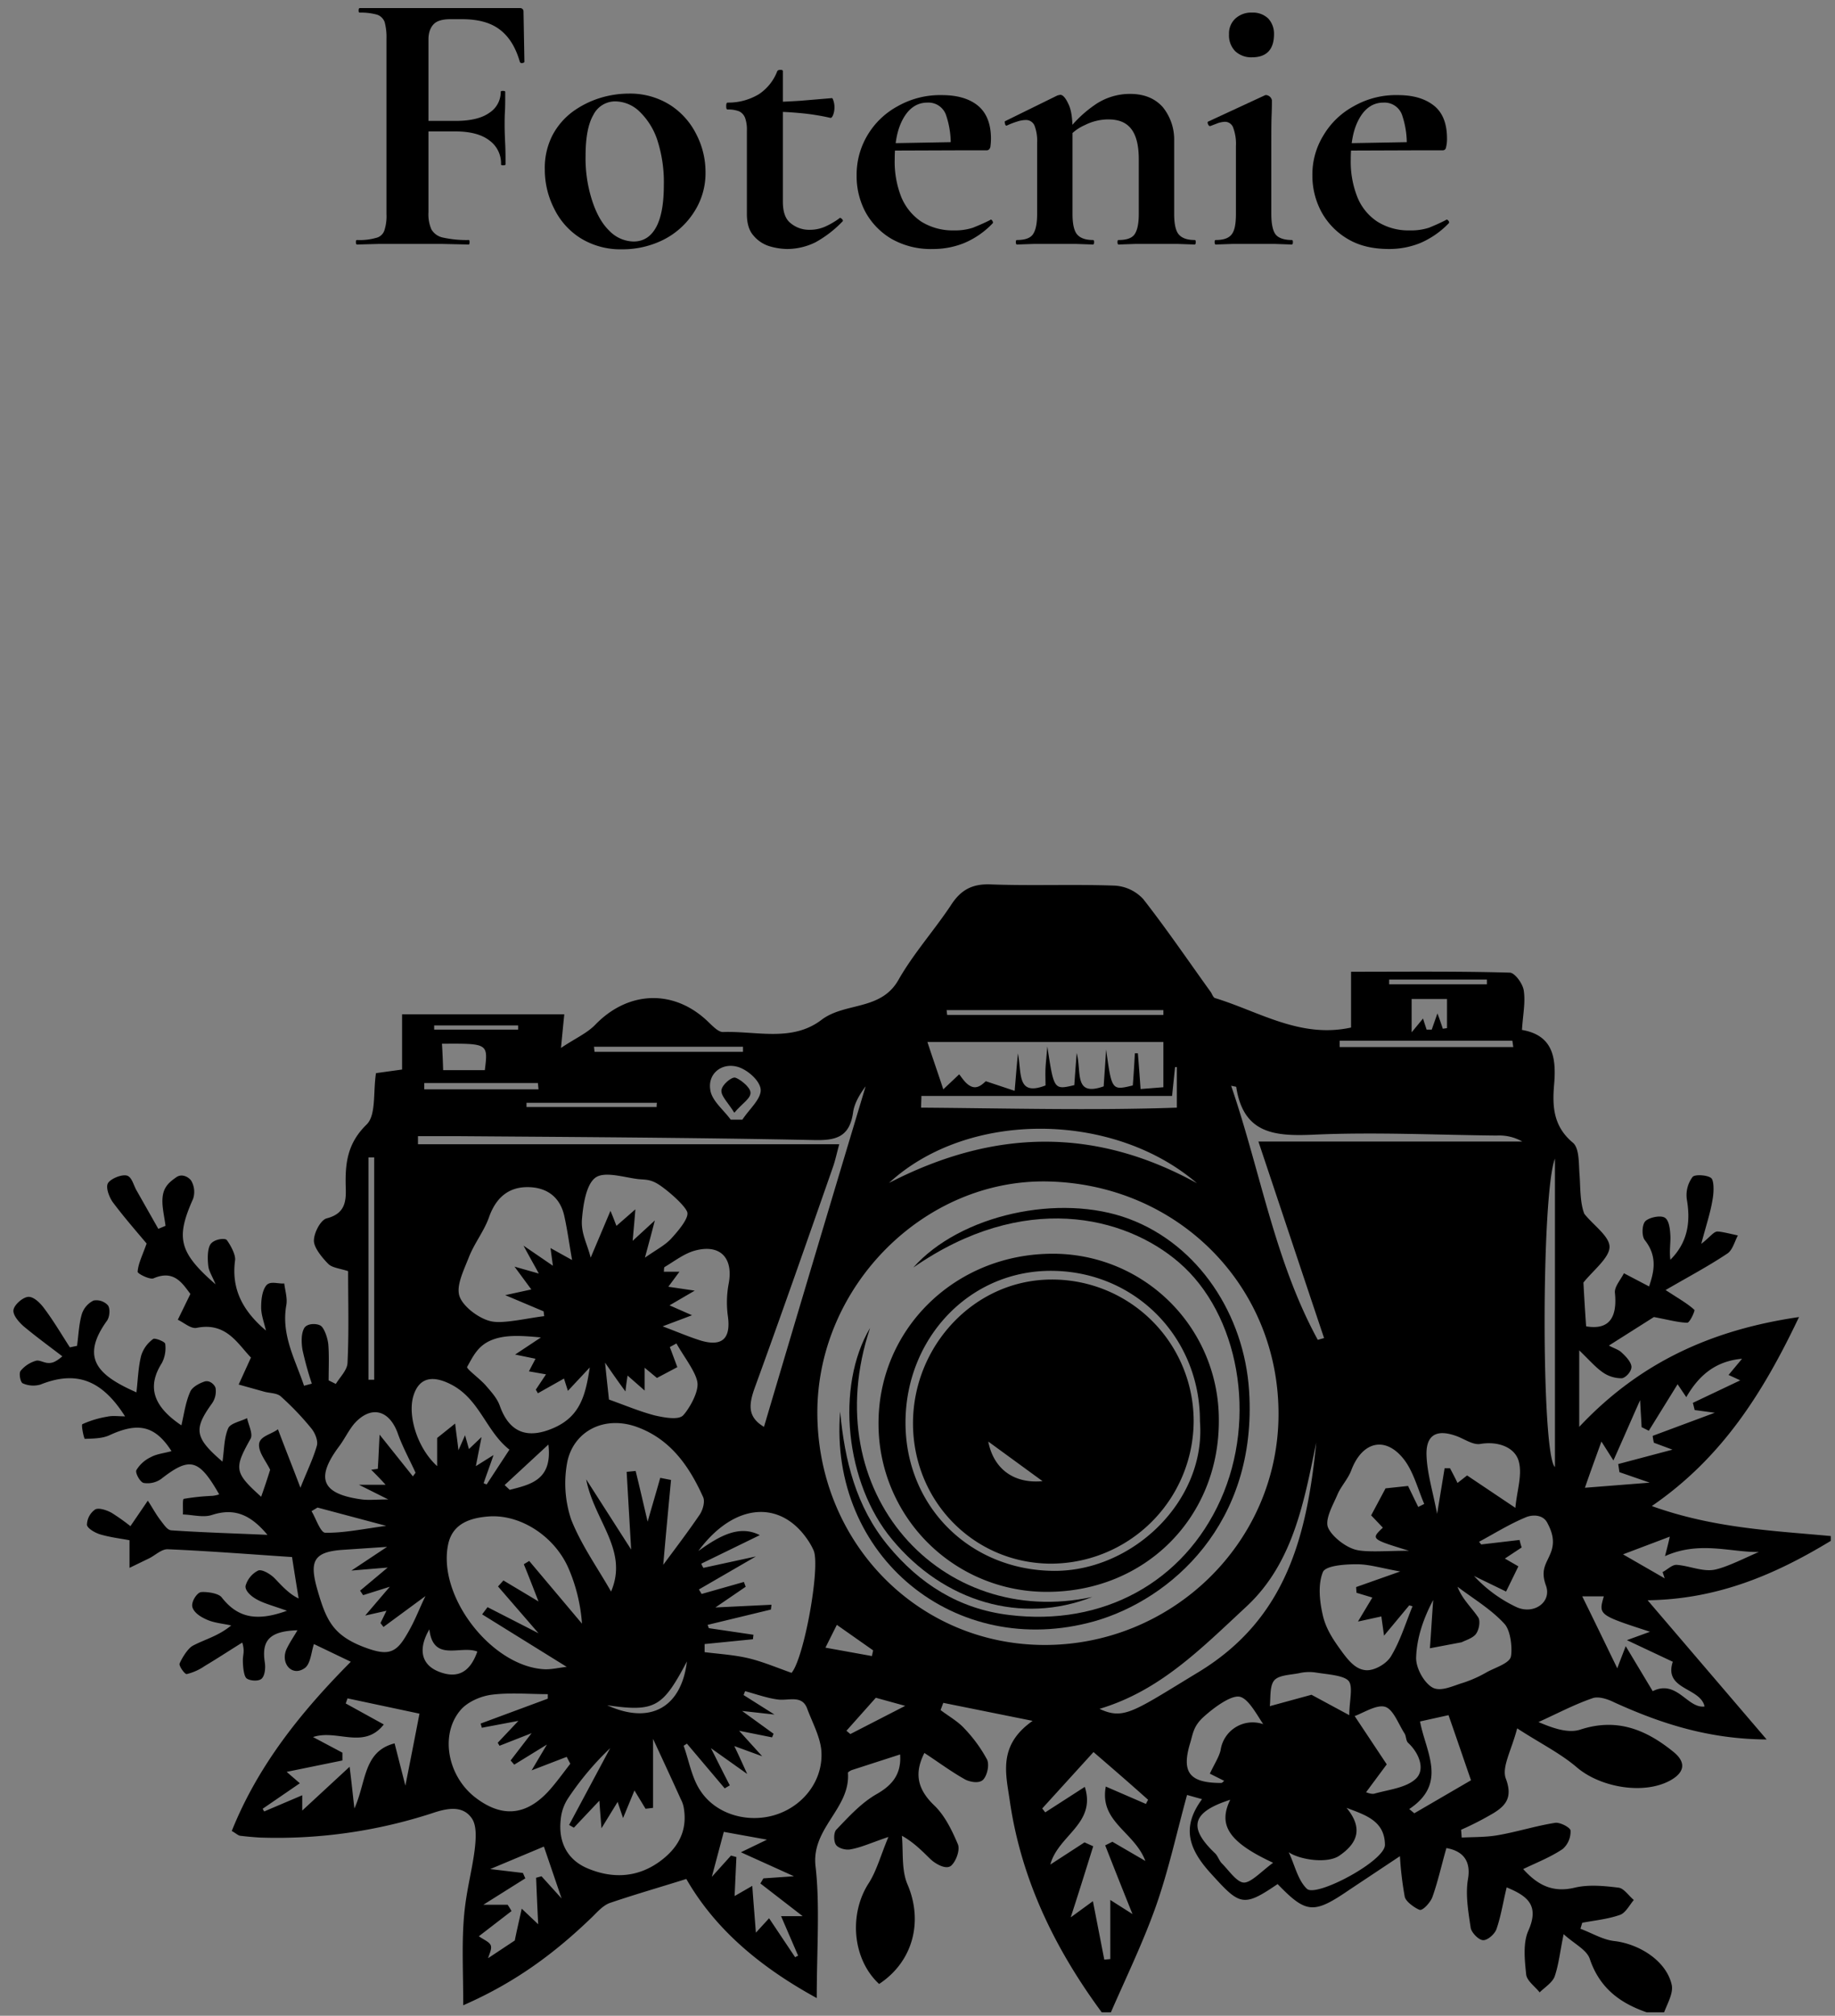 <svg id="Layer_1" data-name="Layer 1" xmlns="http://www.w3.org/2000/svg" xmlns:xlink="http://www.w3.org/1999/xlink" width="612" height="671.9" viewBox="0 0 612 671.9"><rect x="0" y="0" width="612" height="671.9" fill="#808080" stroke="none"/><defs><style>.cls-1{fill:none;}.cls-2{fill:#fff;}.cls-3{clip-path:url(#clip-path);}</style><clipPath id="clip-path" transform="translate(2.6 0.3)"><rect class="cls-1" x="0.9" y="289.7" width="608.2" height="380.76"/></clipPath></defs><title>fotenie</title><path class="cls-2" d="M-2.6-.3m612,0" transform="translate(2.6 0.3)"/><path d="M116.5,81.2c-.3,0-.4-.3-.4-.8s.1-.7.4-.7a19.8,19.8,0,0,0,6.3-.7,3.8,3.8,0,0,0,2.8-2.5,15.6,15.6,0,0,0,.7-5.5V12.6a19.4,19.4,0,0,0-.6-5.5,4.1,4.1,0,0,0-2.5-2.5,20.2,20.2,0,0,0-5.8-.7c-.3,0-.4-.2-.4-.7s.1-.8.4-.8h53.4A1.1,1.1,0,0,1,172,3.6l.3,16.7c0,.2-.2.3-.6.4s-.7,0-.9-.3c-1.4-4.9-3.6-8.5-6.8-10.9s-7.4-3.4-12.6-3.4h-3.8c-2.5,0-4.4.5-5.5,1.6s-1.8,2.8-1.8,5.1V70.5a12.4,12.4,0,0,0,1,5.7,5.8,5.8,0,0,0,3.9,2.7,36.1,36.1,0,0,0,8.6.8c.1,0,.2.2.2.7s-.1.8-.2.8l-9.3-.2H124Zm48-26.7a9.4,9.4,0,0,0-3.9-8q-3.9-3-11.4-3H133.6V40h15.8c4.9,0,8.7-.9,11.2-2.7a8.2,8.2,0,0,0,3.8-7c0-.2.2-.3.7-.3s.8.1.8.3c0,2.8,0,5-.1,6.6s-.1,3.2-.1,4.8.1,4.2.2,6.2.1,4.2.1,6.6c0,.2-.3.3-.8.3S164.5,54.7,164.5,54.5Z" transform="translate(2.6 0.3)"/><path d="M204.9,82.8a25.4,25.4,0,0,1-13.7-3.6,24,24,0,0,1-8.9-9.8,28.6,28.6,0,0,1-3.2-13.2,23.8,23.8,0,0,1,2.5-11.3,23.4,23.4,0,0,1,6.7-7.9,31.2,31.2,0,0,1,9.1-4.6,32.7,32.7,0,0,1,9.7-1.5,25,25,0,0,1,13.8,3.8,24.6,24.6,0,0,1,8.7,9.7A27.3,27.3,0,0,1,232.7,57a23.8,23.8,0,0,1-3.9,13.5,26,26,0,0,1-10.1,9.1A30.5,30.5,0,0,1,204.9,82.8Zm3.8-2.6c3.4,0,5.9-1.7,7.6-4.9s2.5-7.9,2.5-13.9A45.4,45.4,0,0,0,216.5,46a23.4,23.4,0,0,0-6-9.3,11.8,11.8,0,0,0-7.7-3.2,8.1,8.1,0,0,0-7.5,4.5c-1.7,2.9-2.6,7.4-2.6,13.6a45.6,45.6,0,0,0,2.2,15c1.4,4.3,3.3,7.7,5.7,10A11.5,11.5,0,0,0,208.7,80.2Z" transform="translate(2.6 0.3)"/><path d="M259.9,82.7a21.6,21.6,0,0,1-6.1-1,11.2,11.2,0,0,1-5.2-3.6c-1.4-1.6-2.1-4-2.1-7v-28a11.5,11.5,0,0,0-.6-4.1,4,4,0,0,0-2-2.2,10.1,10.1,0,0,0-3.8-.6c-.4,0-.5-.4-.5-1.1s.1-1.2.5-1.2a19.7,19.7,0,0,0,10.4-2.8,16.1,16.1,0,0,0,6.1-7.6c.2-.4.5-.5,1.1-.5s.8.1.8.5V66.9c0,3.4.8,5.8,2.6,7.2a9.6,9.6,0,0,0,6.3,2.2,12.6,12.6,0,0,0,5.5-1.2,25.6,25.6,0,0,0,4.4-2.6c.2-.3.5-.2.9.2s.4.7.1.9a37.3,37.3,0,0,1-9,6.9A21.6,21.6,0,0,1,259.9,82.7ZM274.4,39a75.4,75.4,0,0,0-10.1-1.6c-3.2-.3-6.6-.5-10.2-.5V33.7c3.4,0,6.8-.2,10.1-.4l10.7-.9c.1,0,.3.3.5,1a6.4,6.4,0,0,1,.3,2,6.9,6.9,0,0,1-.4,2.5C275,38.7,274.7,39,274.4,39Z" transform="translate(2.6 0.3)"/><path d="M308.6,82.7a26.5,26.5,0,0,1-13.9-3.4,23.5,23.5,0,0,1-8.7-9,25.4,25.4,0,0,1-2.9-12.1,25.6,25.6,0,0,1,3.6-13.4,26.2,26.2,0,0,1,10.1-9.7,28.7,28.7,0,0,1,14.7-3.7c5,0,9,1.1,11.9,3.4s4.5,6,4.5,11.1a21.6,21.6,0,0,1-.2,2.8c-.2.7-.6,1.1-1.2,1.1H314.4A29.4,29.4,0,0,0,313,38.3a6.2,6.2,0,0,0-6.3-4.4c-3.3,0-6,1.7-8,5.2s-2.9,8-2.9,13.7A31.9,31.9,0,0,0,298,65.4a18.3,18.3,0,0,0,6.7,8.2,19.9,19.9,0,0,0,10.9,2.9,19.1,19.1,0,0,0,6.3-.9c1.7-.7,3.7-1.5,5.8-2.6.1-.2.4-.1.6.2s.4.7.2.9a28.2,28.2,0,0,1-9.5,6.6A27.5,27.5,0,0,1,308.6,82.7ZM291.4,49.9l-.2-2.4,27.6-.5v2.8Z" transform="translate(2.6 0.3)"/><path d="M336.6,81.2c-.3,0-.4-.3-.4-.8s.1-.7.4-.7c2.6,0,4.4-.6,5.3-1.9s1.4-3.5,1.4-6.8V47.3a14.3,14.3,0,0,0-.9-5.8,3.1,3.1,0,0,0-3-1.8,9.7,9.7,0,0,0-2.7.5,25.4,25.4,0,0,0-3.4,1.3c-.3.2-.6,0-.7-.5s-.2-.8,0-.9l17.5-8.6.9-.2q1.3,0,2.7,3c1,2,1.4,4.9,1.4,8.7V71c0,3.3.5,5.6,1.5,6.8s2.7,1.9,5.3,1.9c.3,0,.4.2.4.7s-.1.8-.4.8l-5.8-.2H342.4Zm33.9,0c-.3,0-.4-.3-.4-.8s.1-.7.4-.7c2.6,0,4.4-.6,5.3-1.9s1.4-3.5,1.4-6.8V52.8c0-4.5-.8-7.9-2.5-10.1s-4.2-3.2-7.7-3.2a17.5,17.5,0,0,0-7.8,1.9,15.2,15.2,0,0,0-6.3,5.1l-.7-1.5a40,40,0,0,1,10-10.1A20.5,20.5,0,0,1,374.3,31c4.7,0,8.3,1.5,10.9,4.4A17.2,17.2,0,0,1,389,46.8V71c0,3.3.5,5.6,1.5,6.8s2.7,1.9,5.3,1.9c.3,0,.4.2.4.7s-.1.8-.4.8L390,81H376.3Z" transform="translate(2.6 0.3)"/><path d="M402.9,81.2c-.3,0-.4-.3-.4-.8s.1-.7.4-.7c2.6,0,4.3-.6,5.3-1.9s1.4-3.5,1.4-6.8V48.4a15.3,15.3,0,0,0-.9-6.1,2.9,2.9,0,0,0-2.9-2,9.5,9.5,0,0,0-2.1.4l-2.6,1c-.3.1-.6-.1-.8-.6s-.2-.8.1-.9l19-8.8h.4a2.2,2.2,0,0,1,1.8,1.7c0,1,0,2.7-.1,5.1s-.1,5.7-.1,10.1V71c0,3.3.5,5.6,1.4,6.8s2.8,1.9,5.4,1.9c.3,0,.4.2.4.7s-.1.8-.4.8l-5.8-.2H408.7ZM415,18.8a7.8,7.8,0,0,1-5.6-2,7.5,7.5,0,0,1-2.1-5.7,6.7,6.7,0,0,1,2.1-5.2,7.8,7.8,0,0,1,5.6-2,7.3,7.3,0,0,1,5.4,2,7.4,7.4,0,0,1,1.9,5.2C422.3,16.2,419.8,18.8,415,18.8Z" transform="translate(2.6 0.3)"/><path d="M460.7,82.7c-5.5,0-10.1-1.1-13.9-3.4a23.5,23.5,0,0,1-8.7-9,25.5,25.5,0,0,1-3-12.1,24.8,24.8,0,0,1,3.7-13.4,26.2,26.2,0,0,1,10.1-9.7,28.4,28.4,0,0,1,14.7-3.7c5,0,8.9,1.1,11.9,3.4s4.5,6,4.5,11.1a11.4,11.4,0,0,1-.3,2.8c-.1.7-.5,1.1-1.1,1.1H466.5a29.4,29.4,0,0,0-1.4-11.5,6.2,6.2,0,0,0-6.3-4.4c-3.3,0-6,1.7-8,5.2s-2.9,8-2.9,13.7a31.9,31.9,0,0,0,2.2,12.6,17.7,17.7,0,0,0,6.7,8.2,19.5,19.5,0,0,0,10.8,2.9,19.3,19.3,0,0,0,6.4-.9c1.7-.7,3.6-1.5,5.7-2.6.2-.2.4-.1.7.2s.4.7.2.9a29.2,29.2,0,0,1-9.5,6.6A27.5,27.5,0,0,1,460.7,82.7ZM443.4,49.9V47.5l27.6-.5v2.8Z" transform="translate(2.6 0.3)"/><g class="cls-3"><path d="M365.7,671.6c-16-21.4-27.6-44.8-31.5-71.5-1.3-9.1-4.1-18.6,7.6-26.8l-29.8-6-.9,2.4c2.6,2,5.7,3.7,7.9,6.1a47.8,47.8,0,0,1,7.6,10.4c.8,1.7.1,5.1-1.2,6.6s-4.3.9-6,.1c-4.7-2.6-9.1-5.9-13.7-8.9-3.4,6.7-2.4,12,3.2,17.4,3.6,3.4,6,8.4,8,13.1.7,1.9-.6,5.5-2.2,7s-4.8-.3-6.4-1.6-5.2-5.6-10.1-8.3c.5,5.5-.2,11.5,1.9,16.3,5.2,12.2,1.9,25.6-9.5,33.1-8.9-8.2-10.2-23.3-3.4-33.7,2.6-4.1,3.9-9.1,6.5-15.3-5.9,2-9.1,3.5-12.5,4.1-1.6.4-4.2-.3-5-1.5s-.8-4.2.2-5.1c4.1-4.3,8.3-8.9,13.4-11.8s8.3-6.6,7.8-13.2l-16.1,5.2c-.5.2-1.3.7-1.3.9.9,11.9-12.3,18.4-10.8,31.2s.4,28.2.4,43.9c-19-10.4-33.9-23-43.5-39.7-8.9,2.8-17.3,5.2-25.5,8-2.2.8-4,2.8-5.7,4.5-12.1,11.7-25.3,21.8-43.2,29.6,0-10.7-.5-19.9.2-28.9s2.6-15.1,3.6-22.8c.4-3.4.8-7.8-.8-10.4-2.8-4.3-7.5-3.8-12.5-2.2a167.2,167.2,0,0,1-58.3,8.4q-3.3-.2-6.6-.6c-.7-.1-1.4-.8-2.8-1.6,8.7-21.7,22.9-39.5,39.7-56.4l-12.3-5.9c-.9,2.6-1.1,6.8-3.2,8.1-4.3,2.9-8.3-2-5.7-6.9,1-2,2.2-3.7,3.4-5.8-9.2.3-12,3.3-10.9,10.6.3,1.8.1,4.4-1,5.5s-4.4.7-5.2-.2-1.1-3.9-1.1-5.9.7-2.9-.2-5.9c-4.2,2.6-8.3,5.3-12.5,7.8a17.9,17.9,0,0,1-6,2.7c-.6.2-2.7-2.7-2.4-3.5s2.4-4.9,4.5-6c4-2.1,8.5-3.2,12.7-6.7-2.6-.6-5.4-.8-7.8-1.8s-4.5-2.4-5.1-4.2,1.5-4.9,2.8-5.1,5.7.2,6.9,1.7c5.3,6.8,11.6,8.2,21.8,4.5-4.7-1.7-7.6-2.4-10.1-3.8s-3.9-3.2-3.7-4.5a8.2,8.2,0,0,1,4.2-5.1c1.2-.5,3.8,1,5.2,2.3s4.7,5.4,8.3,7c-.7-4.3-1.4-8.6-2.2-13.8-13.6-.9-27.5-2-41.4-2.6-2.1-.1-4.2,2-6.2,3l-6.6,3.2v-9.2c-2.5-.5-6.1-.9-9.6-1.9-1.8-.5-4.4-2-4.6-3.2a6.4,6.4,0,0,1,2.8-5.2c1.3-.6,3.9.3,5.5,1.2a71.9,71.9,0,0,1,6.2,4.4l5.8-8.5c1.4,2.1,2.6,4.4,4.2,6.5s2.4,3.3,3.7,3.4c10.3.7,20.6,1,32,1.5-5.6-6.7-11-9.1-18.6-6.6-2.9.9-6.4-.1-9.6-.2.1-1.8-.2-5.1.3-5.2a74.6,74.6,0,0,1,9.5-1,9.5,9.5,0,0,0,2.3-.5c-6.8-11.9-9.8-12.6-19.4-5.1a7.9,7.9,0,0,1-5.8,1.3c-1.2-.3-2.9-3.4-2.4-4.3a11.2,11.2,0,0,1,4.8-4.3c2-1.1,4.4-1.3,6.9-2-5.5-8.6-11.2-9.7-20.7-5.3-2.4,1.1-5.4,1.1-8.2,1.2-.3,0-1.3-4.7-.8-4.9a33.2,33.2,0,0,1,8.3-2.5c1.8-.4,3.7-.1,5.9-.1-7.8-12.3-16.4-15.3-28.2-10.6a8.6,8.6,0,0,1-5.9-.4c-.8-.3-1.4-3.4-.7-4.2a10.3,10.3,0,0,1,5-3.3c1.1-.4,2.6.6,4,.7s2.5-.2,4.9-2.2c-4.3-3.3-8.7-6.5-12.9-10-1.6-1.4-3.7-3.8-3.4-5.5s2.9-4,4.7-4.3,4,1.8,5.3,3.5c3.2,4.2,5.9,8.8,8.8,13.3l2.4-.5c.5-3.6.6-7.2,1.6-10.6a7.6,7.6,0,0,1,3.9-4.5,5.2,5.2,0,0,1,4.8,1.6c.8,1.1.6,3.8-.3,5.1-9.1,12.6-2.9,18.3,9.8,23.9.5-4.2.6-8.4,1.6-12.3a10.8,10.8,0,0,1,4-5.5c.6-.4,3.9.9,4,1.6a10.8,10.8,0,0,1-1.1,6.4c-4.9,7.7-3.2,14.3,6.5,20.8.9-3.9,1.4-7.7,2.9-11.1.6-1.6,3-2.9,4.8-3.5s3.5,1.2,3.7,2.2a7.1,7.1,0,0,1-1.2,5.1c-6.2,8.6-5.8,11.4,3.5,19.4.6-4,.5-7.9,1.9-11.1.7-1.7,4.1-2.3,6.3-3.4.5,2.3,2,5.2,1.2,6.8-5.6,10-5.5,11.3,3.5,19.4,1.1-3.1,2.2-6.4,3-9-1.4-2.9-3.9-5.8-3.7-8.5s4.1-3.3,6.3-5c2.7,7.2,4.9,12.6,7.5,19.5,2.3-5.8,4.3-9.8,5.5-14.1.4-1.6-.6-4.1-1.8-5.6a93.6,93.6,0,0,0-10.2-10.7c-1.3-1.2-3.6-1.1-5.5-1.6L77,461.2l4.1-9c-4.4-4.5-8.2-11.9-18.1-9.9-1.9.4-4.2-1.7-6.3-2.7l4.2-8.6c-2.6-3.4-5.4-8.2-12.3-5.2-1.3.5-5.4-1.6-5.3-2.2.2-2.7,1.5-5.2,3-9.4-3.1-3.7-7.4-8.6-11.3-13.8-1.2-1.7-2.4-4.9-1.6-6.3s4.2-2.9,6.1-2.6,2.4,3.3,3.5,5.1l7.2,12.7,2.4-1c-.4-3.4-1.4-6.9-.9-10.1s2.5-4.7,4.5-6.1,4.3.1,5,1.2a7.4,7.4,0,0,1,.6,6c-5.8,13-4.8,17.8,7.5,28.5-1.2-2.9-2.2-4.4-2.4-5.9s-.5-5.4.6-7.3,4.9-2.3,5.5-1.6,3.1,4.6,2.8,6.8c-1.3,9.6,2.6,16.9,10.3,23.4-.6-2.6-1.6-5.2-1.6-7.7s.3-5.4,1.6-7.2,4-.6,6.1-.8c.3,2.4,1.1,4.9.7,7.2-1.8,10,3,18.2,5.9,26.9l2.6-.7a109.3,109.3,0,0,1-3.1-11.2c-.4-2.4-.5-5.3.5-7.2s4.6-1.7,5.7-.8,2.2,4,2.4,6.2c.3,3.9.1,7.9.1,11.9l2.4,1.2c1.4-2.3,3.8-4.6,3.9-7,.5-10.1.2-20.3.2-30.6-2.7-.9-5.3-1.1-6.6-2.4s-4.7-5-4.8-7.6,2.2-7.1,4.3-7.6c6.1-1.6,6.5-5.6,6.3-10.5-.2-7.8.5-14.5,7-20.8,3.2-3.2,2.1-10.7,3.1-17.1l8.7-1.2V337.8h54.1c-.3,2.9-.6,6-1.1,11.2,4.6-3.1,8.5-4.8,11.3-7.6,11.2-11.7,26.8-12.1,38.2-.7,1.3,1.2,3,3,4.5,3,11.1-.4,23,3.4,32.8-4,7.8-6,19.8-3,25.7-13.3,5-8.8,11.9-16.5,17.5-24.9,3.3-5.2,7.2-7.3,13.5-7,13.7.5,27.5-.1,41.2.4a14,14,0,0,1,9.5,4.5c7.9,10.1,15.1,20.7,22.6,31.1.4.7.8,1.8,1.4,1.9,14.7,4.5,28.4,13.5,45.3,9.8V323.6c17.9,0,35.4-.2,52.9.3,1.7,0,4.4,3.7,4.7,6,.6,4-.3,8.1-.6,13.1,10.5,1.8,11.5,9.5,10.7,18.4-.6,7.2-.2,13.8,6.3,19.2,2.2,1.9,1.9,7,2.2,10.7s.1,9.3,1.6,13c3,3.8,8.6,7.6,8.4,11.2s-5.6,7.8-8.7,11.7c.2,3.9.5,9,.9,14.6,7.1,1.2,10.5-2.2,9.6-11.2-.2-2,1.9-4.3,3-6.5l8.4,4.4c1.4-4.3,3.1-9.7-1.4-15.4-1.1-1.3-1-5.1.1-6.3s4.8-2.1,6.4-1.3,1.9,4,2,6.2-.4,5.2,0,7.9c5.7-5.7,6.8-12.4,5.5-20a10.1,10.1,0,0,1,1.9-7.6c.8-1,5.6-.6,6.4.6s.7,4.9.2,7.3c-.7,4.2-2.1,8.3-3.7,14.4,3-2.3,4.1-4.1,5.4-4.1s4.5.8,6.8,1.3c-1.1,2.1-1.8,5-3.6,6.1-6.3,4.2-13.1,7.8-20.5,12.1,4.6,3,7.3,4.5,9.6,6.6.3.2-1.5,4.3-2.4,4.3-3.1-.1-6.3-1-11.1-1.9l-15,9.5c1.6.9,3.1,1.3,4.1,2.2s3.2,3,3.4,4.7-2,3.9-3.2,4a10.8,10.8,0,0,1-6.4-2c-2.3-1.6-4.2-3.8-7.8-7.3v25.5c20.4-21.7,44.5-32.4,73.3-36.6-11.9,25-25.5,46.8-49.1,63,20.6,7.4,40.3,8.2,59.7,10v1.6c-18.3,11.1-37.6,19.5-61.1,19.8l39.7,46.4c-19.3-.1-35.3-5.3-50.9-12.4-2.2-1.1-5.3-2.1-7.3-1.3-6.1,2.1-11.9,5.2-17.9,7.9,4.5,1.9,9.8,3.9,14,2.5,12.3-4,22,.1,31.1,7.5,4.4,3.6,3.5,7-1.4,9.6-8.9,4.7-23.2,2.1-30.9-4.5-5.5-4.7-12.2-8-19.9-13-1.9,7.3-5.2,12.9-3.8,16.7,2.3,6.1.2,8.9-4,11.5a101.6,101.6,0,0,1-10.9,5.6l.2,2.6c4.1-.2,8.2-.1,12.1-.8,6.4-1.1,12.6-3.1,19-4.1,1.7-.3,5.2,1.6,5.2,2.6a7.7,7.7,0,0,1-2.6,6.1c-4,2.7-8.6,4.5-13.2,6.7,4.7,5.2,9.7,8,17.2,6.2,4.6-1.1,9.8-.6,14.6,0,1.8.2,3.4,2.7,5.1,4.1-1.5,1.8-2.8,4.4-4.7,5-4,1.4-8.3,1.8-12.5,2.6l-.6,2c3.8,1.4,7.5,3.7,11.4,4.1,8.2,1,17.1,6.5,19,14.4.8,3.1-1.8,7-2.9,10.5h-1.7c-10.4-2.9-18.9-7.7-22.7-19-1-3-5.2-5-8.7-8.2-1.2,5.7-1.6,10-3,14.1-.8,2.1-3.3,3.6-5,5.3-1.6-2-4.3-3.9-4.5-6-.5-4.8-1.1-10.4.7-14.5,3.9-8.7-.5-11.7-7.2-14.5-1.2,4.9-1.9,9.6-3.4,13.9-.6,1.7-3,3.8-4.5,3.7s-3.8-2.5-4.1-4.1c-.8-5.4-1.8-11.1-.9-16.3s-.9-9.2-7.2-10.3c-1.6,5.5-2.8,11.1-4.7,16.4-.7,1.8-3.2,4.5-4.2,4.2s-4.6-2.5-5-4.4a111,111,0,0,1-1.6-13.5l-16.7,11.1c-12.1,8.3-14.5,8.1-24.1-1.8-11.7,8-12.7,7-22.5-3.8-7.3-8.1-9.5-15.3-2.7-24.5l-5-1.4c-3.5,12.7-6.2,25.3-10.5,37.4s-10.2,24.2-15.4,36.2Zm58.1-199.7c.5-43.3-33.5-77.7-77.4-78.4-40.6-.6-75.8,34.4-76.4,76-.5,43.4,32.7,78.1,75.1,78.5S423.3,514.7,423.8,471.9ZM254.7,534.6l-.2,1.6-21.1,5.1.4,1.1,14.9,2.2c-.1.5-.1,1-.2,1.5l-16.1,1.6v2.7c4.8.6,9.8.9,14.5,2s9.7,3.2,14.5,4.9c4.2-5,9.6-35.1,7.4-40.7a21.6,21.6,0,0,0-2-3.6c-9.2-13.6-24.7-12.3-36.5,3.7,7.1-5.1,13.7-8.8,20.5-5.3l-19.5,9.5a6.1,6.1,0,0,0,.7,1.4l17.5-3.8-19,11,.9,1.5,14.1-4,.6,1.6-10.1,6.9Zm-53.5-4.4c5.9-13.8-5.6-23.5-8.3-37.4l15,23.4c-.5-8.5-1-17.2-1.5-25.9l3-.3c1.4,5.7,2.7,11.4,4,16.9,1.3-4.6,2.8-9.6,4.2-14.6l3.6.7c-.9,9.5-1.8,19.1-2.6,28.3,3.9-5.3,8.2-10.9,12.2-16.8,1-1.5,1.8-4.3,1.1-5.8-4.6-10.2-10.8-19.2-21.9-23.3s-21.3,1.4-23.4,11.6a37.9,37.9,0,0,0,1.3,19.2C191.2,514.6,196.7,522.3,201.2,530.2Zm-43,7.6,1.8-2.4,17,8.7-13.5-15.6,1.8-2,11.7,7c-1.6-4.1-3.2-8.3-4.9-12.4l1.8-1.1,17.6,20.9a56.6,56.6,0,0,0-4.3-18c-4.6-11.1-16.4-18.7-27.2-17.7-5.9.5-11.6,2.4-13.1,9.1-3.8,17.3,14.4,40.9,32.1,41.8,2.3.1,4.7-.5,7.4-.8ZM385.4,347H306.7c2,6.1,3.7,10.9,5.3,15.8l5.3-5c.8.9,2.3,3.6,4.5,4.2s4-1.7,4.4-1.9l9.6,3.2c.4-4.5.6-7.4,1.1-12.5,1.3,6.8-.4,14.4,9.2,10.7,0-2-.1-3.9,0-5.8s.3-3.4.6-7.2c2.2,14.5,2.2,14.5,9,12.9.2-2.9.4-5.7.8-10.7,1.7,6.3-1.1,14.7,9,11.1.2-3.5.5-6.9.8-12.3,1.9,13.7,1.9,13.7,8.9,12,.3-3.6.5-7.1.7-10.7h1c.3,3.8.6,7.5.9,11.9l7.6-.6ZM226.5,580.9l-1.1.7c1.8,5,2.7,10.7,5.6,15,5.4,8.2,16.5,11,25.7,7.8s15.5-11.9,14.6-21.5c-.5-4.6-3-9.1-4.7-13.7s-6.1-2.6-9.6-3-7.4-1.8-11.1-2.8l-.5,1.3,10.3,6.5L244.9,570l10.5,7.6-.5,1.2-11-2.2,7.7,8.5-9.3-3.4c1.4,2.9,2.3,4.9,4.3,9.3l-12.1-8.6c2.4,4.7,4.3,8.6,6.3,12.4l-1.7,1ZM188.2,419.7c-1-5.7-1.6-10.2-2.6-14.7-1.5-6.7-6.3-9.7-12.6-9.6s-10.3,3.8-12.5,10c-1.6,4.6-4.9,8.7-6.7,13.3s-4.4,9.7-3.1,13.2,6.8,7.6,10.9,8.3,11.5-1.1,17.3-1.8l-.2-1.6-12.8-5.4,8.7-1.9-5.6-7.6,8.1,2.3c-1.5-2.8-2.8-5-5.1-9.3l9.8,6.7-.8-5.9Zm64,55.6q16.9-57,33.9-113.5c-2,2.7-3.8,5.7-4.2,8.8-1.2,8.2-5.8,9.3-13.2,9.1-39.8-.8-79.6-1-119.4-1.3H136.8v2.7H277.3c-.9,3.3-1.4,5.7-2.2,7.9-8.6,24.6-17.2,49.2-26.1,73.6C247.2,467.8,246.6,472,252.2,475.3Zm-47,130.4c-.8-2.4-1.3-3.8-1.8-5.4l-5.4,8.8c-.3-3.8-.5-6.1-.7-9.2l-8.5,9-1.6-.9,13.7-25.6A98.1,98.1,0,0,0,187,598.9a15.3,15.3,0,0,0-2.6,7.4c-.8,7.3,2.1,13.2,8.8,16.1,8.2,3.5,16.6,3.3,24.2-2.2,5.9-4.3,9.3-9.9,8.1-17.6a9.4,9.4,0,0,0-1-3.1c-3.3-7.3-6.7-14.6-9.3-20.2v23l-2.5.3-3.7-6.1Zm-25.1-39.8v-1.5c-6.3,0-12.6-.6-18.8.2-3.7.5-8,2.4-10.3,5.1-7,8.2-4.3,22.1,5,29.2s17.7,5.9,25.6-3.6c2.1-2.5,4-5.1,6-7.7l-1.2-2.3-11.7,4.5,5.1-8.6-10.9,6.7-1.2-1.4,7-9.1L164,581.6l-.6-1,6.9-7.3-12.2,2.3-.4-1.4Zm179,47.9,2.9,1.3c-2.4,7.7-4.8,15.4-7.5,23.7l7.4-5.4,3.8,19.5,2-.2V633l7.4,4.7c-3.3-8.2-6.2-15.5-9.1-22.9l2.4-1.2,11,6.4c-3.7-9.8-15.4-13-13.2-24.8l13.4,5.8c.2-.5.5-1,.7-1.4-5.8-5.2-11.7-10.3-18.2-15.9L345,602.5l1,1.3,13.2-8.5c3.9,12.3-8.9,16.1-11.5,25.9Zm-165-158.3-7.3,7.8-1.3-4.1-8.7,4.9-.7-1.2,3.4-5.1-5.7-1,2.2-4.2-6.8-1.4,8.6-5.7c-6.3-.6-11.9-1-16.5.9s-6.1,5.4-8.1,8.9c-.4.6,4.2,3.9,6.2,6.2s3.8,4.3,4.7,6.8c3.2,9,9.3,11.2,18.1,7.3S192.7,464.6,194.1,455.5Zm-75.6,75.9-1-1.5,9.2-7.7-12.1,1,11.9-7.9-14.9,1c-10.1.7-11,4.2-8.2,13.8s5.1,14.6,15.1,18.5c7.3,2.8,10.4,2.6,13.8-2.8s4.5-9,7-14.1l-14,10.3-1-1.3,2-4.1-7.1,1.6,8.2-9.6Zm345.9-7.9c-5.9-1-10.2-2.4-14.5-2.4s-10.4.5-11.3,2.6c-1.7,4.2-1.1,9.8,0,14.5s3.7,8.4,6.4,12.1,4.9,5.8,7.8,6.1,7-2.1,8.5-4.6c3.1-5.1,4.9-11.1,7.2-16.7l-1.1-.3L459,544.9l-.9-6.4-7.8,1.7,4.8-8-5.3-1.6c0-.6-.1-1.3-.1-1.9Zm-248.6-117c-1.2,4.7-2.1,7.9-3.3,12.4,3.7-2.6,6.7-4.1,8.8-6.4s6-6.8,5.3-8.8-5.4-6.3-8.8-8.7-5.1-2-7.7-2.3c-4.8-.6-11.2-2.7-14.2-.4s-4,8.9-4.4,13.7,1.7,8.1,2.9,12.9l6.6-15.6c1.1,2.6,1.5,3.8,2,5l6.3-5.5c-.3,4.1-.6,6.9-.9,10.5ZM132.6,594.9c1.8-9.1,3.2-16.2,4.7-24l-24-5.1-.6,1.7,12.7,7c-6.7,8.5-15.6,1.5-23.6,4.2l9.8,5.2v2.6l-18.6,3.8,4.4,3.8L85,602.6l.5.9,12.7-5.4v5.1L114,588.6c.7,5.5,1,8.8,1.6,13.9,4-8.8,2.9-19,13.4-21.7ZM470.4,502l2-1c-2.1-4.9-3.5-10.4-6.5-14.5-6.2-8.3-14.1-6.5-17.8,3.2-1.1,3-3.5,5.4-4.7,8.3s-4.2,8-3.1,10.8,5.7,6.6,9.4,7.5,10.6.3,17.6.3c-12.7-3.9-12.7-3.9-8.7-7.7l-3.9-4.1,4.8-9,7.5-.8ZM408,361.6c9.8,28.6,14.5,58.3,28.9,84.7l2.1-.6c-7.3-21.7-14.5-43.4-21.9-65.5h88a15.5,15.5,0,0,0-8.5-2c-20.3-.2-40.6-1.2-60.9-.3-13.1.6-23.6-.2-26-15.9C409.7,361.9,409.3,361.9,408,361.6Zm76.9,185.5-10.6,2c.4-5.4.7-10.8,1.1-16.1-3.3,6.2-5.5,12.7-5.7,19.2-.1,3.4,2.5,8.2,5.3,9.9s7-.5,10.4-1.5a40.9,40.9,0,0,0,8-3.6c2.8-1.5,7.4-2.9,7.9-5.1s.1-8.6-2.2-11c-4.4-4.8-10.3-8.3-15.6-12.3,1.6,4.2,4.7,6.9,6.9,10.2.8,1.2.3,4.2-.8,5.6S486,546.5,484.9,547.1ZM167.3,482.9c-7.8-6.1-9.9-16.8-19.4-21.7-5.8-3-10.6-2.7-12.6,3.7s1.1,17.3,7.9,23.5V479l6-4.8c.3,2.9.7,5.3,1.1,8.9l2.2-5,1.3,4.6,4.2-4-1.9,9.7,5.9-3.7c-1.4,4.1-2.4,6.7-3.3,9.4l1,.4Zm395.3-13.2-.6-2.4,15.8-7.5-3.9-1.8,4.5-5.4c-9,.8-14.5,5.7-18.6,12.8l-2.9-4.3-9.6,15.5-2.4-1.2c-.1-2.4-.3-4.9-.5-9-3.3,7.4-5.8,13.2-8.9,20.1l-4-6.3c-2.1,5.8-4,11-5.5,15.4l21.6-1.7-10.1-3.5-.4-2.7,18.1-4.8-6.2-2.3a15.7,15.7,0,0,1-.4-2.3l20.7-7.7ZM436.4,480.5c-4.1,19.8-7.7,40.2-23.3,54.7s-29,28.1-49,34.1c8.2,3.8,11.3.9,33.1-12.3C426.8,539,433.3,511,436.4,480.5Zm-218-38.7c5.3,2,9,3.6,12.9,4.8,7,2,9.8-.8,8.9-7.9a33.8,33.8,0,0,1,.2-11c1.7-8.7-2.8-13.5-11.4-11.1-3.5,1-6.7,3.5-9.9,5.4-.3.1-.2.9-.3,1.6H224l-3.7,5,8.8,1.3-8.4,4.9,7.5,3.3Zm284.4,60.5c.5-5.7,2.4-11,1.1-15.6S497,480,491.1,481c-2.3.4-5.1-1.5-7.6-2.5-7.1-2.7-10.8-.5-10.3,7,.3,5.6,2,11.1,3.5,18.8l2.5-15.2H481c.9,1.7,1.8,3.4,2.5,4.9l3.2-2.5ZM135.1,491.8l.9-1.2c-2-4.4-4.4-8.7-6-13.3-2.9-7.8-9-9.2-14.5-3-1.9,2.3-3.2,5.1-5,7.5-8,10.7-5.8,15.9,7.6,17.7,2.4.3,4.9,0,8.8,0l-9.8-4.9H126c-1.8-2-3.3-3.5-4.8-5l2.2-.3c.2-2.8.3-5.6.6-11.4ZM516,488.7V385.9C511.4,397.5,511.4,484.7,516,488.7Zm-16.7,30.5,4.5,2.6-4.1,8.4L489,525a46,46,0,0,0,14.2,10.4c5.8,2.6,11.8-1.7,9.8-7.2s.3-7.4,1.7-11.2.2-7-1.3-9.8-5.1-2.6-7-1.8c-5.4,2.2-10.5,5.4-15.7,8.2l.7.9,12.8-1.5a23.3,23.3,0,0,0,.7,2.5ZM389.9,368.9V355.4h-.6l-1,9.6H304.7c0,1.3-.1,2.6-.1,3.9C333,369.1,361.3,369.9,389.9,368.9ZM223,447.5l-2.2,1.2,2.5,6.7-6.8,3.6-4.1-3.4v7.6l-5.7-5c-.3,2.1-.5,3.3-.7,5.3-2.3-3.1-3.9-5.4-6.8-9.6.6,6,1,9.4,1.3,12.3,5.6,2,10.3,4,15.3,5.3,3.1.7,7.8,1.6,9.4,0s5.3-7.5,4.8-11S225.4,451.8,223,447.5ZM293.9,394c35.7-18.4,69.3-18.3,102.7.1C368.8,370.2,320.4,369.6,293.9,394ZM262.2,625.1l-17.7-8,8.7-4.2-14.4-2.6-4,15,6.4-7.1,1.8.5-.6,13,5.9-3.4c.4,5.7.8,10.3,1.2,15.6l4.4-4.8,8.7,13a3.1,3.1,0,0,1,1-.5l-5.7-13.2h7.2L251,627.5l1-1.7Zm190.8-28c.4.1,1.9.8,3,.4,4.7-1.3,10.4-1.9,13.6-4.9s1.2-8.5-2.6-12c-.7-.7-.6-2.1-1.1-3-2.1-3.2-3.8-8.2-6.6-9s-7.3,2.1-10.1,3.1l10.7,16.1ZM184.7,632.5l-5.9-17.3-17.9,7.5,10.9,1.3.8,1.8-14,8.8h8.1a23.9,23.9,0,0,1,1.3,2.1l-10.9,8.4c1.7,1.2,3.6,1.9,4,3.1s-.6,3-.9,4.2l8.9-5.9c.4-2.2,1.3-6,2.3-10.6l5.5,5.2c-.3-5.7-.5-10.6-.7-15.5l1.8-.5Zm216.2-41.6c1.6-3.4,3.1-5.6,3.6-7.9a10.8,10.8,0,0,1,14.2-8.6c-2.4-3.6-5.3-9.1-8.3-9.2s-8.3,3.8-11.6,6.8-3.5,5.4-4.4,8.5c-3.1,10-.3,13.5,10.3,13.5.3,0,.7-.5,1-.7Zm26.3,26.2c2,4.1,3,9.3,6.1,12.2s26.1-9.3,26-14.7c-.1-8-6.5-9.9-12.8-12.3,5.6,6.8,3.7,11.8-2.5,16C440.1,620.9,431.1,619.7,427.2,617.1Zm138.7-48.6c-1.4-6.4-13.7-5.5-10.6-14.9L540,546.4l7.7-2.8c-17.2-5.6-17.2-5.6-15.4-11.8h-7.2c4.2,8.5,8,16.4,11.7,24,.5-1.5,1.4-3.7,2.8-7.4l9,15C556.7,559.4,560.2,569.3,565.9,568.5Zm-94.9,5c1.9,10.2,9.3,20.6-3.6,29.2l1.7,1.4,18.9-11c-2.6-7.5-5-14.6-7.5-21.7Zm-63.3,26.1c-12.8,4.1-14.2,9.2-5,17.9.9.9,1.3,2.4,2.2,3.3,2.4,2.4,5.1,6.5,7.5,6.4s5.9-3.9,9.6-6.6C407.1,613.7,403.6,608,407.7,599.6Zm39.7-28.2c0-4.7,1.4-9.7-.3-11.5s-7.1-2.1-10.8-2.7a15.1,15.1,0,0,0-5.6.2c-2.9.6-6.9.6-8.4,2.5s-1.1,6-1.4,8.5l13.9-3.8ZM584,517c-9.2.2-19.8-3.8-31.3,1.4.9-3.4,1.2-4.7,1.6-6.5l-15.6,5.9,13.9,8-.7-2.1c1.6-.8,3.2-2.5,4.7-2.4,4.2.3,8.7,2.4,12.7,1.6S579.8,518.8,584,517ZM313.1,336.4c.1.5.1,1.1.2,1.6h72.1v-1.6ZM122.2,385.5h-1.9v74.1h1.9Zm379.9-36.8-.3-2.1H444.2v2.1ZM177,362.8l-.2-2.1H138.9v2.1Zm64.1,10.1H245c2.2-3.4,6.3-6.9,6.1-10s-4.8-7-8.1-7.7c-5.1-1.2-9.6,2.5-8.7,7.8C234.8,366.6,238.7,369.6,241.1,372.9Zm-24.7-4.2a6.6,6.6,0,0,1,.1-1.4H173v1.4ZM140.6,542.8c-3.7,6.3-3,11.8,3.4,14.2s10.3-.3,12.6-6.8C150.9,548,141.9,553.9,140.6,542.8Zm4.2-195.2c.2,3.2.3,5.8.4,8.8h13.9C160.2,347.5,160.2,347.5,144.8,347.6ZM126.2,508.3l-22.9-6.1-2,1.2c1.5,2.5,3,7.2,4.6,7.2C112,510.7,118.1,509.4,126.2,508.3Zm69.3-159.7c.1.6.1,1.2.2,1.7h49.5v-1.7Zm297.8-20.8v-1.6H460.7v1.6Zm-20.1,15.1h1.7l1.9-5.4c.6,1.5,1.2,3.3,1.8,5.1l1.4-.2v-9.7H468.2v11.1l3.8-4.6C472.4,340.5,472.8,341.7,473.2,342.9ZM165.7,494.7l1.7,1.6c7-1.8,14.3-3.3,12.9-15.1ZM142.2,341.5v1.4h28v-1.4ZM289.5,565.6l-9.8,11,1.3,1.1,18.3-9.4Zm-1.3-13.9.4-1.9-12.1-8.5-3.8,7.6Zm-88.3,16.4c14.7,6.7,24.8.4,26.6-14.6C218.4,568.8,215.9,570.4,199.9,568.1Z" transform="translate(2.6 0.3)"/><path d="M403.9,473c.2,32.5-24.6,57.3-57.3,57.3a56,56,0,0,1-56.2-55.8c-.2-31.7,25.5-56.9,58.1-56.9A55.3,55.3,0,0,1,403.9,473Zm-6.3.5c.1-27.8-21.3-49.8-49-50.2s-49,22.3-49.2,50.2,21,49.4,49.1,49.8C375,523.7,399.7,500,397.6,473.5Z" transform="translate(2.6 0.3)"/><path d="M302,422.2c15.6-17.6,48.8-24.9,72-16.2s38.4,32,40,57.4c2.8,44.2-26.2,69.5-51.6,76.7-46.3,13-88.7-21.6-84.8-69.9,1.5,16.3,5.3,31.7,15.9,44.6S317.3,536,333.9,538c31.4,3.9,58.3-11,70.6-38.4s6.1-61.9-13.9-79.1C372.5,404.9,338.7,396.7,302,422.2Z" transform="translate(2.6 0.3)"/><path d="M361.7,532c-23.6,9.3-49.5,1.7-66.8-19.2-15.6-18.7-18.9-51-7.3-70.5C269.2,497.2,311.4,542.9,361.7,532Z" transform="translate(2.6 0.3)"/><path d="M242.3,370.6c-2.1-3.4-4.4-5.5-4.3-7.4s3.4-4.6,4.6-4.3,4.9,2.9,5.1,4.9S245,367.4,242.3,370.6Z" transform="translate(2.6 0.3)"/><path d="M395.5,473.7a47.7,47.7,0,0,1-48,47.2c-25.4-.3-45.5-20.8-45.6-46.6s20.3-48,46.1-48.1A47.2,47.2,0,0,1,395.5,473.7Zm-50.4,19.7L327,480.2C328.8,489.4,335.6,494.3,345.1,493.4Z" transform="translate(2.6 0.3)"/></g></svg>